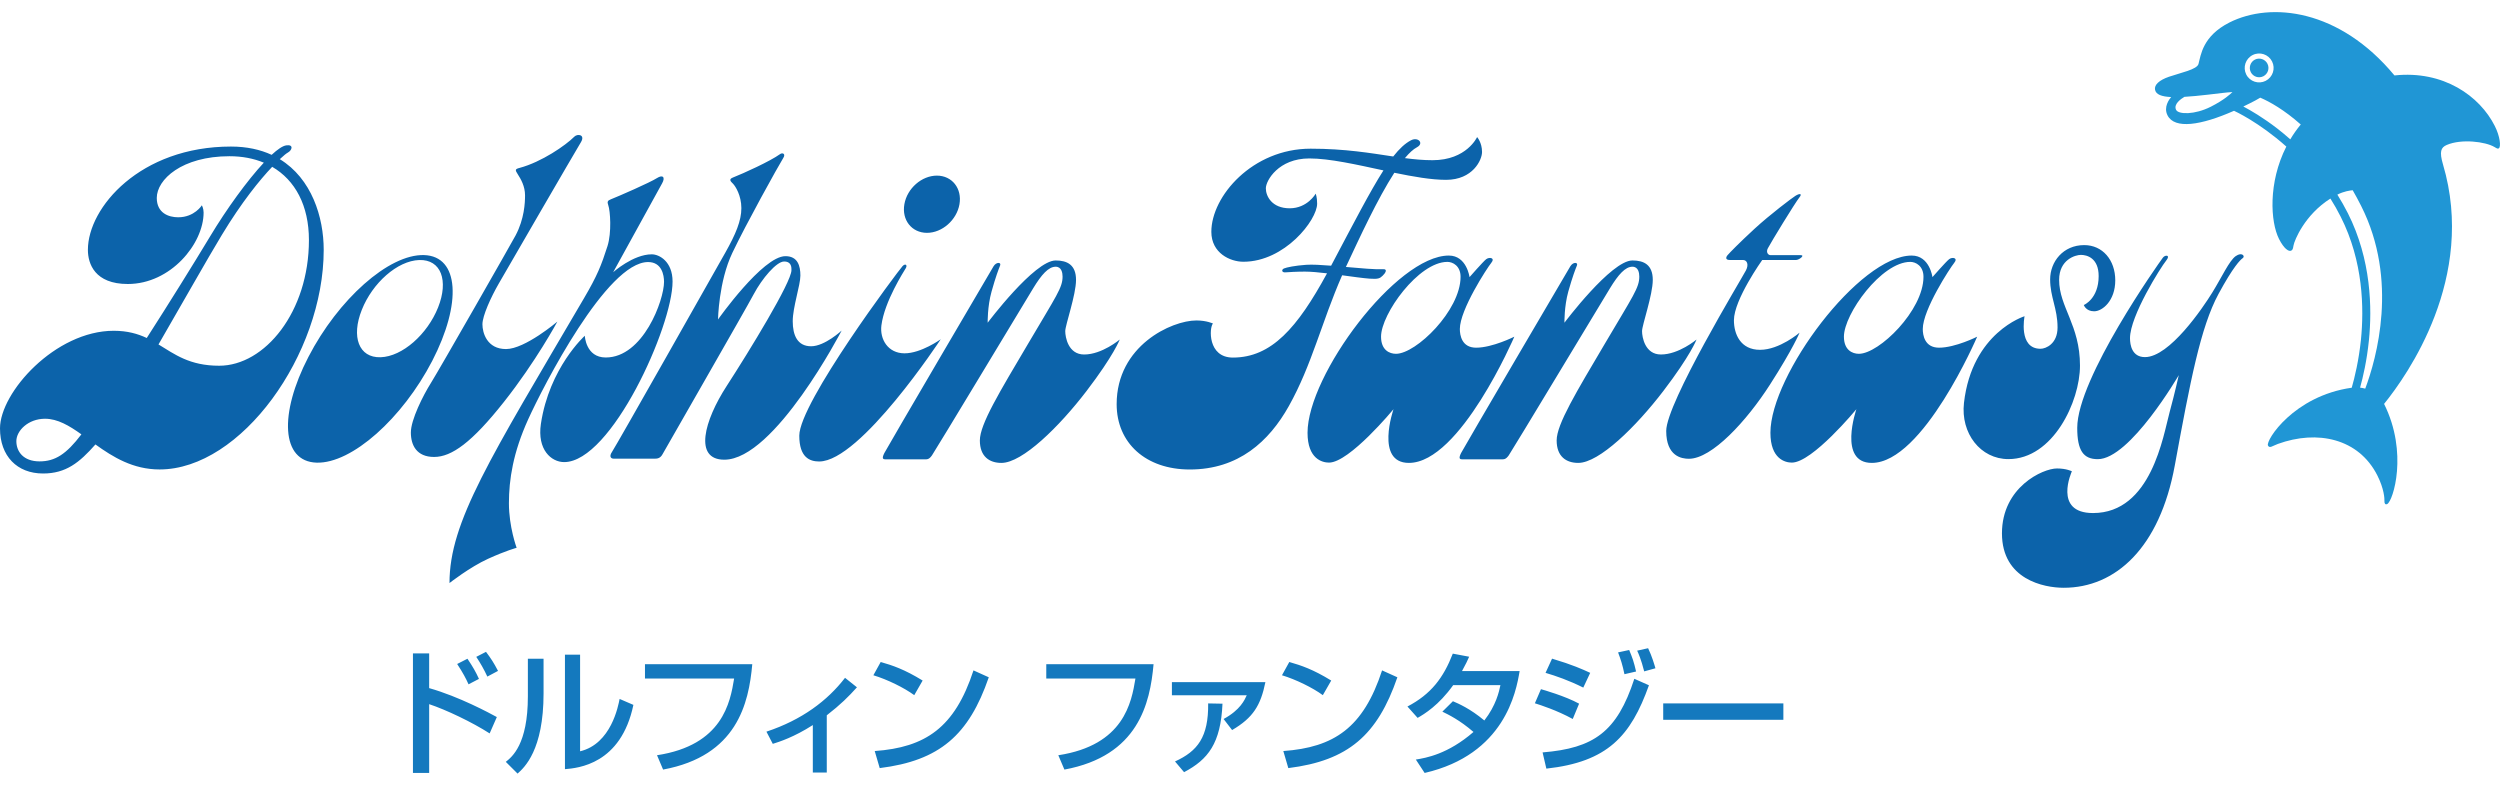 <?xml version="1.0" encoding="utf-8"?>
<!-- Generator: Adobe Illustrator 27.0.0, SVG Export Plug-In . SVG Version: 6.00 Build 0)  -->
<svg version="1.1" id="dolphinfantasy-logo" xmlns="http://www.w3.org/2000/svg" xmlns:xlink="http://www.w3.org/1999/xlink"
	 x="0px" y="0px" width="280px" height="88px" viewBox="0 0 280 88" enable-background="new 0 0 280 88" xml:space="preserve">
<path fill="#1479BE" d="M48.066,73.186v3.883c3.362,0.954,6.774,2.803,7.579,3.242l-0.804,1.832
	c-1.958-1.258-4.893-2.654-6.774-3.277v7.701H46.25V73.184h1.817L48.066,73.186z M52.476,76.644
	c-0.305-0.681-0.608-1.258-1.274-2.277l1.153-0.589c0.619,0.925,0.939,1.485,1.288,2.259L52.476,76.644L52.476,76.644L52.476,76.644
	z M54.581,75.778c-0.333-0.74-0.819-1.588-1.239-2.21l1.089-0.562c0.591,0.789,0.864,1.214,1.347,2.135
	C55.778,75.141,54.581,75.778,54.581,75.778z M60.879,77.659c0,6.364-2.151,8.302-2.911,8.984l-1.318-1.315
	c0.697-0.562,2.472-1.943,2.472-7.336v-4.214h1.756L60.879,77.659L60.879,77.659L60.879,77.659z M64.97,84.145
	c3.485-0.833,4.274-5.093,4.426-5.864l1.544,0.666c-1.392,6.668-6.226,7.079-7.666,7.2V73.323h1.696v10.82V84.145z M84.255,74.387
	c-0.393,4.41-1.713,10.272-9.988,11.805l-0.681-1.606c7.351-1.122,8.196-5.912,8.637-8.593h-9.986v-1.606
	C72.237,74.387,84.255,74.387,84.255,74.387z M92.599,86.526h-1.563v-5.319c-2.119,1.362-3.771,1.88-4.484,2.105l-0.712-1.366
	c3.968-1.315,6.835-3.468,8.804-6.03l1.333,1.063c-0.939,1.046-1.819,1.923-3.379,3.135L92.599,86.526L92.599,86.526L92.599,86.526z
	 M102.396,77.857c-1.137-0.834-3.016-1.755-4.579-2.228l0.821-1.485c1.332,0.382,2.649,0.82,4.697,2.077l-0.939,1.637l0,0
	L102.396,77.857z M97.97,84.117c5.667-0.411,8.955-2.592,11.061-9.033l1.713,0.773c-2.228,6.471-5.502,9.336-12.215,10.17
	l-0.56-1.911L97.97,84.117z M129.199,74.388c-0.394,4.41-1.713,10.272-9.986,11.805l-0.683-1.606
	c7.35-1.122,8.198-5.912,8.639-8.593h-9.986v-1.606H129.2L129.199,74.388z M141.724,76.402c-0.529,2.606-1.38,3.988-3.728,5.364
	l-0.954-1.239c1.881-1.015,2.366-2.155,2.592-2.654h-8.381v-1.471h10.472H141.724z M131.601,85.283
	c2.53-1.152,3.759-2.729,3.714-6.501l1.604,0.031c-0.196,4.441-1.604,6.245-4.302,7.67l-1.015-1.199l0,0L131.601,85.283z
	 M148.156,77.857c-1.135-0.834-3.016-1.755-4.575-2.228l0.82-1.485c1.332,0.382,2.65,0.82,4.696,2.077l-0.94,1.637L148.156,77.857z
	 M143.733,84.117c5.668-0.411,8.956-2.592,11.06-9.033l1.713,0.773c-2.23,6.471-5.501,9.336-12.215,10.17l-0.559-1.911l0,0
	L143.733,84.117z M162.728,78.538c0.607,0.26,1.924,0.822,3.517,2.155c1.318-1.7,1.651-3.229,1.802-3.958h-5.29
	c-1.619,2.272-3.243,3.243-3.985,3.669l-1.138-1.274c2.64-1.381,4.032-3.213,5.079-5.923l1.832,0.346
	c-0.196,0.442-0.348,0.786-0.8,1.604h6.454c-0.392,2.351-1.682,9.34-10.639,11.414l-0.986-1.5c1.123-0.181,3.576-0.592,6.457-3.091
	c-1.544-1.337-2.803-1.94-3.486-2.274l1.183-1.169l0,0L162.728,78.538z M176.148,80.527c-1.772-0.971-3.607-1.563-4.242-1.76
	l0.681-1.578c0.228,0.06,2.728,0.774,4.272,1.622l-0.711,1.714l0,0V80.527z M172.77,84.27c5.73-0.47,8.335-2.288,10.275-8.245
	l1.636,0.726c-2.032,5.687-4.623,8.581-11.489,9.336L172.77,84.27C172.77,84.27,172.77,84.27,172.77,84.27z M177.328,77.011
	c-1.602-0.802-3.045-1.302-4.227-1.651l0.729-1.591c2.288,0.682,3.424,1.197,4.273,1.591L177.328,77.011L177.328,77.011
	L177.328,77.011z M181.938,75.509c-0.213-1.029-0.41-1.632-0.713-2.44l1.243-0.27c0.377,0.907,0.517,1.303,0.773,2.41l-1.303,0.301
	l0,0V75.509z M184.15,75.195c-0.35-1.366-0.635-1.989-0.788-2.321l1.226-0.274c0.428,0.88,0.716,1.881,0.821,2.246L184.15,75.195
	L184.15,75.195z M186.279,78.784h13.459v1.834h-13.459V78.784z"/>
<path fill="#0C63AA" d="M165.437,15.349c0,0-1.164,2.594-4.993,2.594c-1.03,0-2.039-0.095-3.095-0.233
	c0.479-0.574,0.935-0.998,1.358-1.221c0.806-0.434,0.13-1.189-0.673-0.777c-0.658,0.34-1.303,0.94-1.993,1.815
	c-2.525-0.376-5.378-0.874-9.254-0.874c-6.503,0-11.117,5.318-11.117,9.309c0,2.39,2.109,3.354,3.588,3.354
	c4.627,0,8.261-4.669,8.261-6.504c0-0.757-0.163-1.118-0.163-1.118s-0.919,1.635-2.911,1.635s-2.671-1.359-2.671-2.235
	s1.431-3.348,4.866-3.348c2.286,0,5.325,0.698,8.307,1.34c-1.495,2.339-3.298,5.829-5.861,10.672
	c-1.118-0.089-2.124-0.144-2.781-0.1c-1.267,0.088-2.216,0.288-2.494,0.409c-0.303,0.128-0.267,0.46,0.134,0.439
	c0.348-0.026,1.285-0.085,2.197-0.085c0.665,0,1.544,0.08,2.486,0.193c-3.317,6.1-6.223,9.435-10.546,9.435
	c-2.829,0-2.655-3.361-2.231-3.814c0,0-0.705-0.343-1.857-0.343c-2.769,0-8.928,2.828-8.928,9.375c0,4.342,3.253,7.317,8.189,7.317
	c5.46,0,8.88-3.146,11.097-7.104c2.587-4.622,3.643-9.342,5.968-14.648c1.215,0.164,2.36,0.327,3.069,0.378
	c0.991,0.074,1.158-0.04,1.455-0.318c0.298-0.268,0.621-0.769,0.073-0.742c-0.879,0.046-2.513-0.102-4.176-0.25
	c0.031-0.059,0.053-0.118,0.082-0.176c1.45-3.099,3.468-7.47,5.343-10.375c2.11,0.436,4.137,0.793,5.793,0.793
	c2.993,0,4.03-2.227,4.03-3.115c0-1.068-0.552-1.673-0.552-1.673 M31.337,17.826c0.444-0.419,0.758-0.66,0.905-0.739
	c0.478-0.26,0.676-0.936-0.186-0.806c-0.397,0.056-0.963,0.44-1.632,1.06c-1.268-0.586-2.779-0.927-4.558-0.927
	c-10.144,0-16.022,6.807-16.022,11.572c0,1.556,0.774,3.822,4.471,3.822c4.796,0,8.489-4.506,8.489-8.005
	c0-0.454-0.194-0.811-0.194-0.811s-0.828,1.344-2.656,1.344c-1.085,0-2.395-0.485-2.395-2.169c0-2.056,2.806-4.67,8.145-4.67
	c1.419,0,2.708,0.25,3.845,0.722c-1.849,1.986-4.176,5.192-6.009,8.245c-1.97,3.264-4.561,7.429-7.104,11.392
	c-1.008-0.473-2.166-0.809-3.699-0.809C6.192,37.047,0,43.949,0,47.982c0,3.106,1.92,5.05,4.821,5.05
	c2.573,0,4.076-1.224,5.868-3.254c1.962,1.409,4.198,2.801,7.189,2.801c9.107,0,18.377-12.863,18.377-24.599
	C36.255,24.313,34.905,20.004,31.337,17.826 M4.432,51.675c-1.819,0-2.6-1.104-2.6-2.267c0-1.169,1.329-2.508,3.21-2.508
	c1.407,0,2.708,0.772,4.075,1.748C7.426,50.869,6.173,51.675,4.432,51.675 M24.547,40.962c-3.325,0-4.986-1.288-6.796-2.384
	c2.705-4.671,5.475-9.584,7.093-12.259c2.231-3.691,4.256-6.176,5.641-7.634c2.572,1.491,4.115,4.335,4.115,8.205
	C34.6,34.924,29.663,40.962,24.547,40.962 M165.325,38.941c-1.62,0-1.822-1.417-1.822-2.092c0-2.162,3.075-6.865,3.513-7.4
	c0.49-0.596-0.23-0.686-0.57-0.414c-0.342,0.269-1.858,2.003-1.858,2.003s-0.314-2.416-2.317-2.416
	c-5.871,0-15.827,13.394-15.827,19.847c0,2.939,1.661,3.342,2.402,3.342c2.293,0,7.227-5.98,7.227-5.98s-2.093,6.014,1.724,6.014
	c5.744,0,11.808-14.137,11.808-14.137s-2.45,1.233-4.277,1.233 M156.35,39.626c-0.737,0-1.673-0.424-1.673-1.921
	c0-2.541,4.205-8.374,7.432-8.374c0.611,0,1.475,0.455,1.475,1.673C163.584,34.769,158.61,39.626,156.35,39.626 M217.176,38.941
	c-1.624,0-1.825-1.417-1.825-2.092c0-2.162,3.072-6.865,3.514-7.4c0.488-0.596-0.237-0.686-0.57-0.414
	c-0.345,0.269-1.861,2.003-1.861,2.003s-0.315-2.416-2.319-2.416c-5.869,0-15.828,13.394-15.828,19.847
	c0,2.939,1.659,3.342,2.397,3.342c2.303,0,7.232-5.98,7.232-5.98s-2.091,6.014,1.726,6.014c5.742,0,11.802-14.137,11.802-14.137
	S218.997,38.941,217.176,38.941 M208.196,39.626c-0.739,0-1.678-0.424-1.678-1.921c0-2.541,4.205-8.374,7.436-8.374
	c0.611,0,1.475,0.455,1.475,1.673c0,3.765-4.976,8.622-7.232,8.622 M64.32,15.311c-0.961,0.966-3.653,2.832-6.13,3.495
	c-0.51,0.132-0.52,0.222-0.191,0.727c0.332,0.51,0.806,1.327,0.806,2.341c0,0.843-0.077,2.634-1.055,4.486
	c-0.444,0.843-8.553,15.041-9.465,16.496c-0.916,1.455-2.269,4.16-2.269,5.583s0.643,2.739,2.605,2.739s4.231-1.623,7.814-6.157
	c3.591-4.535,5.99-9.003,5.99-9.003s-3.62,3.076-5.752,3.076s-2.641-1.825-2.641-2.773s0.952-3.042,1.834-4.568
	c0.872-1.52,8.355-14.431,9.201-15.833c0.505-0.847-0.378-0.978-0.748-0.611 M73.568,19.953c-0.77,0.493-4.233,2.006-5.161,2.373
	c-0.363,0.141-0.415,0.274-0.281,0.659c0.23,0.629,0.388,3.073-0.085,4.571c-0.685,2.152-1.156,3.332-2.634,5.849
	C54.819,51.473,50.343,58.448,50.343,65.301c0,0,2.279-1.788,4.316-2.714c2.029-0.924,3.203-1.233,3.203-1.233
	s-0.863-2.339-0.863-4.989s0.462-5.667,2.156-9.397c1.694-3.728,8.813-17.619,13.429-17.619c1.548,0,1.788,1.476,1.788,2.215
	c0,2.063-2.342,8.475-6.528,8.475c-2.249,0-2.345-2.436-2.345-2.436s-3.98,3.589-4.919,9.87c-0.43,2.895,1.161,4.282,2.607,4.282
	c5.273,0,12.14-15.2,12.14-20.223c0-2.248-1.489-3.048-2.329-3.048c-2.087,0-4.323,2.004-4.323,2.004s5.008-9.113,5.481-9.954
	c0.385-0.685,0.083-1.012-0.588-0.582 M87.359,17.266c-1.101,0.796-4.102,2.159-5.257,2.61c-0.533,0.203-0.263,0.444,0,0.707
	c0.259,0.262,0.931,1.31,0.931,2.728s-0.634,2.915-1.791,4.972c-1.161,2.055-12.15,21.505-12.706,22.344
	c-0.298,0.444-0.184,0.747,0.227,0.747h4.558c0.335,0,0.649-0.063,0.888-0.51c0.31-0.578,9.277-16.155,10.207-17.913
	c0.934-1.755,2.547-3.662,3.403-3.662c0.861,0,0.824,0.707,0.824,0.973c0,1.345-4.712,9.041-7.252,12.965
	c-2.542,3.921-3.702,8.259-0.267,8.259c5.647,0,13.143-14.464,13.143-14.464s-1.892,1.76-3.423,1.76s-2.058-1.234-2.058-2.803
	s0.858-4.035,0.858-5.119s-0.296-2.169-1.677-2.169c-2.543,0-7.549,7.09-7.549,7.09s0.072-4.249,1.605-7.46
	c1.53-3.217,5.136-9.711,5.713-10.644c0.284-0.454-0.098-0.617-0.38-0.41 M104.936,19.669c-1.706,0-3.338,1.431-3.646,3.2
	c-0.311,1.769,0.822,3.204,2.527,3.21c1.704,0,3.332-1.431,3.643-3.2C107.767,21.11,106.637,19.675,104.936,19.669 M98.717,36.446
	c0.343-2.695,2.528-6.059,2.727-6.404c0.224-0.373-0.054-0.564-0.357-0.237c-0.439,0.459-11.567,15.31-11.567,18.989
	c0,2.429,1.158,2.893,2.227,2.893c4.627,0,13.616-13.69,13.616-13.69s-2.193,1.576-4.054,1.576S98.522,37.988,98.717,36.446
	 M111.278,29.823c-0.452,0.762-11.927,20.313-12.231,20.919c-0.302,0.601-0.166,0.703,0.127,0.703h4.367
	c0.302,0,0.506,0.029,0.835-0.437c0.338-0.473,10.403-17.177,11.341-18.72c0.939-1.544,1.717-2.415,2.517-2.415
	c0.666,0,0.774,0.702,0.774,1.106c0,1.244-0.675,2.113-3.858,7.513c-3.192,5.402-5.406,9.026-5.406,10.836s1.076,2.518,2.415,2.518
	c2.351,0,6.475-4.056,9.529-8.047c3.055-3.994,3.724-5.773,3.724-5.773s-1.984,1.678-3.988,1.678c-1.783,0-2.116-1.943-2.116-2.618
	c0-0.669,1.207-4.058,1.207-5.736s-0.976-2.178-2.28-2.178c-2.38,0-7.616,6.973-7.616,6.973s-0.036-1.81,0.434-3.487
	c0.469-1.679,0.791-2.503,0.954-2.907C112.179,29.349,111.582,29.319,111.278,29.823 M175.878,29.822
	c-0.455,0.762-11.931,20.313-12.238,20.919c-0.296,0.601-0.163,0.703,0.137,0.703h4.364c0.301,0,0.498,0.029,0.835-0.437
	c0.338-0.473,10.397-17.177,11.341-18.72c0.94-1.544,1.718-2.415,2.514-2.415c0.669,0,0.77,0.702,0.77,1.106
	c0,1.244-0.666,2.113-3.855,7.513c-3.188,5.402-5.401,9.026-5.401,10.836s1.074,2.518,2.418,2.518c2.344,0,6.475-4.056,9.526-8.047
	c3.054-3.994,3.725-5.773,3.725-5.773s-1.982,1.678-3.993,1.678c-1.78,0-2.112-1.943-2.112-2.618c0-0.669,1.202-4.058,1.202-5.736
	s-0.972-2.178-2.28-2.178c-2.38,0-7.614,6.973-7.614,6.973s-0.035-1.81,0.431-3.487c0.474-1.679,0.797-2.503,0.963-2.907
	C176.781,29.348,176.181,29.318,175.878,29.822 M201.084,21.935c-0.364,0.226-2.836,2.086-4.583,3.694
	c-1.744,1.607-2.802,2.703-3.006,2.941c-0.21,0.239-0.274,0.548,0.238,0.548h1.477c0.452,0,0.681,0.496,0.337,1.163
	c-0.526,1.006-8.931,14.865-8.931,17.983c0,2.851,1.732,3.119,2.542,3.119c2.576,0,6.468-4.232,9.083-8.312
	c2.618-4.08,3.31-5.813,3.31-5.813s-2.231,1.923-4.428,1.923s-2.924-1.77-2.924-3.31c0-2.309,3.172-6.752,3.172-6.752h3.798
	c0.311,0,1.065-0.545,0.482-0.545h-3.375c-0.229,0-0.522-0.314-0.274-0.769c0.364-0.692,3.005-5.027,3.537-5.704
	c0.325-0.404,0.061-0.483-0.454-0.166 M233.435,27.451c-2.363,0-3.82,1.86-3.82,3.844s0.83,3.244,0.83,5.38
	c0,1.834-1.308,2.388-1.907,2.388c-2.516,0-1.787-3.646-1.787-3.646s-5.882,1.809-6.786,9.701c-0.391,3.421,1.859,6.302,4.976,6.302
	c5.001,0,8.017-6.453,8.017-10.47c0-4.552-2.336-6.566-2.336-9.606c0-2.26,1.81-2.796,2.44-2.796c0.688,0,1.987,0.358,1.987,2.37
	c0,2.563-1.663,3.244-1.663,3.244s0.229,0.703,1.157,0.703s2.366-1.182,2.366-3.469s-1.436-3.944-3.472-3.944 M242.253,28.845
	c-0.445,0.585-9.603,13.519-9.603,19.076c0,2.558,0.697,3.506,2.306,3.506c3.603,0,9.067-9.411,9.067-9.411s-0.418,1.907-1.027,4.15
	c-0.708,2.595-2.039,11.296-8.576,11.296c-4.516,0-2.369-4.676-2.369-4.676s-0.596-0.318-1.67-0.318
	c-1.583,0-6.162,2.09-6.162,7.267s4.705,6.096,6.915,6.096c5.811,0,10.755-4.471,12.444-13.708
	c1.717-9.348,2.875-15.47,4.897-19.205c1.642-3.03,2.435-3.819,2.717-4.012c0.284-0.187-0.06-0.725-0.789-0.223
	c-0.728,0.51-1.551,2.343-2.624,4.078c-1.071,1.738-4.795,7.236-7.543,7.236c-1.457,0-1.676-1.359-1.676-2.12
	c0-2.494,3.476-7.987,4.046-8.683c0.533-0.648-0.099-0.68-0.352-0.348 M47.493,28.569c-3.953-0.122-9.628,4.979-12.947,11.4
	c-3.327,6.416-3.042,11.721,0.912,11.848c3.958,0.12,9.624-4.979,12.95-11.394C51.731,33.999,51.449,28.694,47.493,28.569
	 M42.629,40.011c-2.451,0.077-3.309-2.299-2.108-5.306c1.189-3.006,3.982-5.505,6.436-5.582c2.45-0.075,3.305,2.302,2.11,5.306
	C47.868,37.439,45.075,39.932,42.629,40.011"/>
<path fill="#2096D5" d="M267.017,45.237c2.595-3.207,10.353-14.145,6.599-26.82c-0.425-1.441-0.239-1.901,0.423-2.184
	c1.628-0.699,4.313-0.386,5.363,0.244c0.28,0.171,0.348,0.196,0.455,0.142c0.284-0.144,0.146-1.363-0.447-2.522
	c-1.682-3.339-5.737-6.235-11.23-5.648c-6.162-7.437-13.83-8.274-18.48-5.931c-3.012,1.527-3.205,3.663-3.467,4.642
	c-0.164,0.623-1.97,0.98-3.305,1.436c-1.123,0.389-1.667,0.922-1.564,1.452c0.103,0.543,0.744,0.775,1.807,0.822
	c-0.217,0.251-0.877,1.121-0.41,2.047c0.796,1.578,3.736,1.133,7.449-0.508c0.072,0.035,2.784,1.262,5.859,4.007
	c-2.055,4.049-1.78,8.443-0.821,10.345c0.564,1.109,1.092,1.446,1.364,1.311c0.169-0.086,0.197-0.202,0.262-0.576
	c0.098-0.574,1.251-3.436,4.133-5.257c0.412,0.647,0.796,1.329,1.16,2.051c2.52,4.987,2.613,10.231,2.26,13.756
	c-0.243,2.331-0.703,4.236-1.032,5.379c-6.504,0.916-9.661,5.919-9.381,6.475c0.179,0.355,0.504,0.041,1.111-0.181
	c4.42-1.603,9.043-0.617,11.137,3.527c0.773,1.526,0.809,2.633,0.796,2.862c-0.018,0.282,0.099,0.452,0.311,0.344
	c0.658-0.329,2.373-5.752-0.35-11.212 M243.726,12.312c-0.329-0.648,0.555-1.244,0.927-1.465c0.767-0.042,1.646-0.131,2.624-0.242
	c1.273-0.147,2.081-0.26,2.754-0.294c-0.213,0.219-0.94,0.892-2.425,1.644c-1.81,0.914-3.62,0.872-3.879,0.355 M251.579,8.342
	c-0.401-0.798-0.082-1.772,0.717-2.177c0.794-0.404,1.767-0.086,2.174,0.714c0.405,0.798,0.082,1.771-0.717,2.178
	c-0.796,0.401-1.775,0.082-2.174-0.714 M255.109,14.436c-1.654-1.28-3.064-2.093-3.856-2.507c1.233-0.591,1.743-0.89,1.897-0.991
	c1.072,0.459,2.696,1.374,4.535,3.007c-0.444,0.536-0.835,1.093-1.172,1.661C256.022,15.17,255.545,14.778,255.109,14.436
	 M264.329,43.415c0.334-1.19,0.755-3.018,0.985-5.252c0.373-3.648,0.269-9.088-2.349-14.276c-0.373-0.734-0.767-1.428-1.179-2.087
	c0.008-0.008,0.011-0.008,0.018-0.011c0.711-0.361,1.397-0.458,1.699-0.482c0.323,0.559,0.634,1.141,0.946,1.757
	c4.211,8.339,1.716,17.101,0.459,20.464C264.72,43.478,264.53,43.438,264.329,43.415 M253.954,7.137
	c-0.26-0.511-0.886-0.718-1.402-0.461c-0.516,0.264-0.718,0.892-0.461,1.406c0.257,0.512,0.885,0.72,1.402,0.46
	C254.006,8.282,254.218,7.654,253.954,7.137"/>
</svg>
